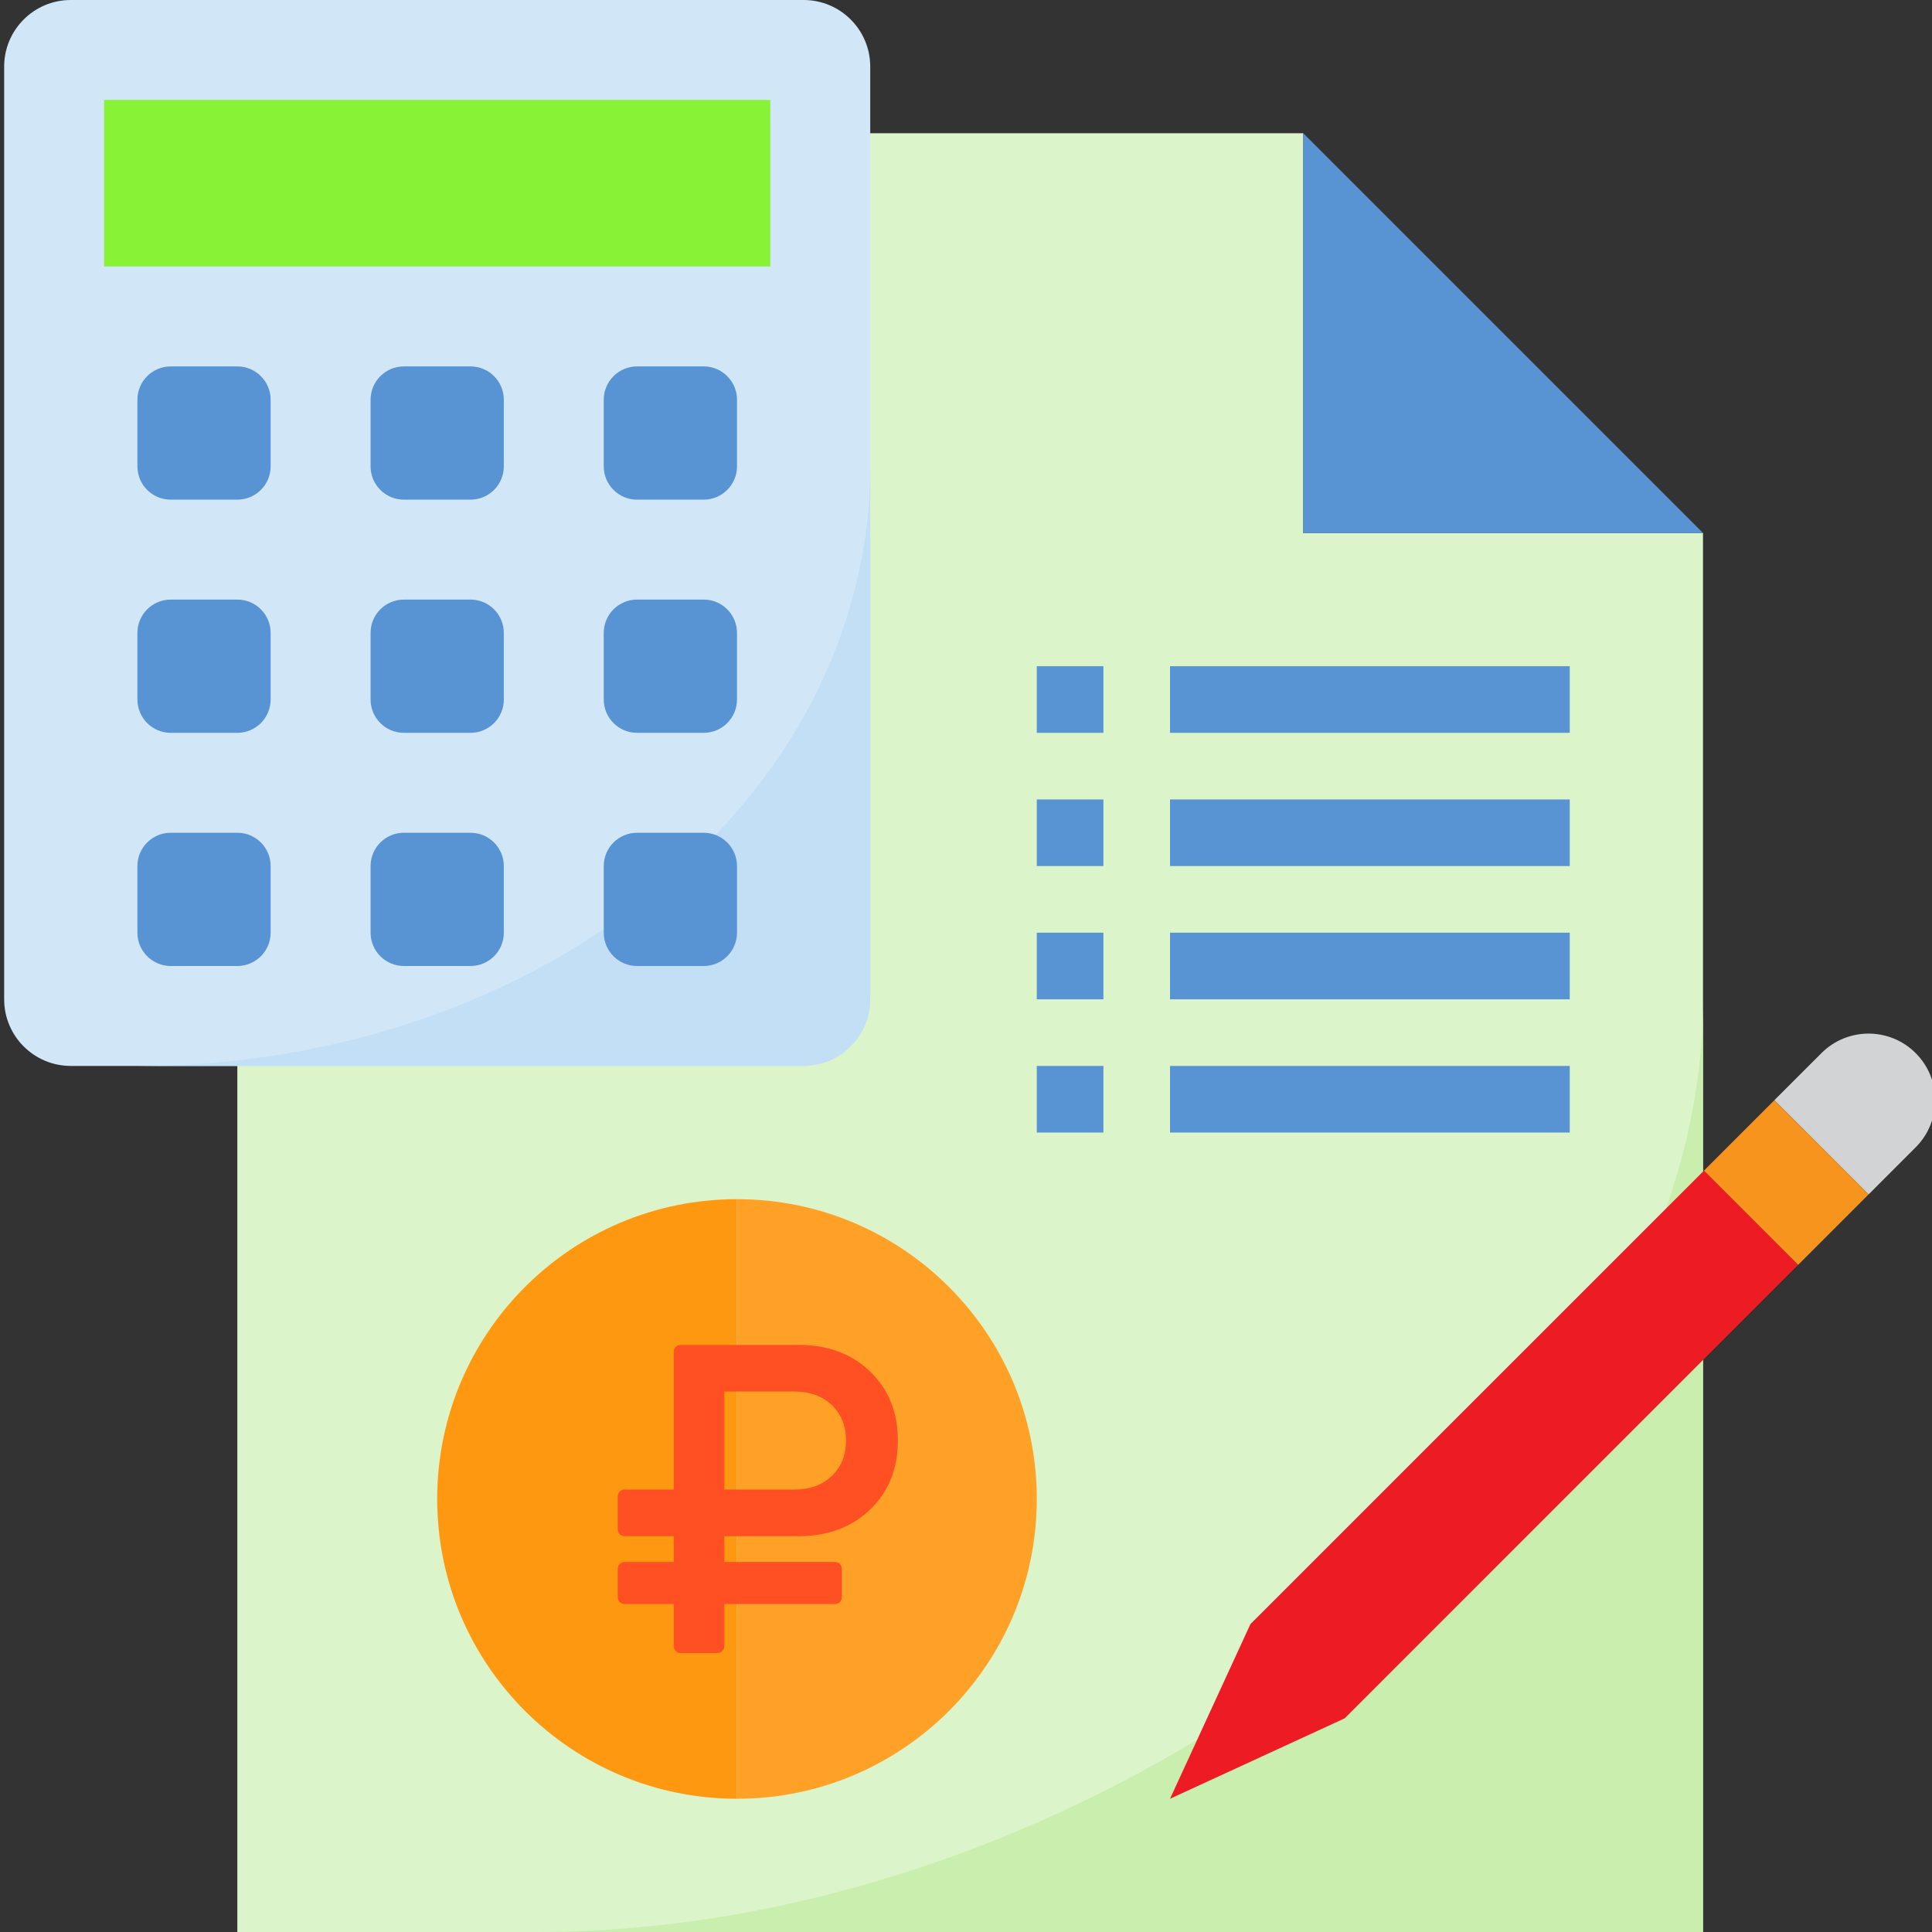 <?xml version="1.0" encoding="UTF-8"?> <svg xmlns="http://www.w3.org/2000/svg" width="464" height="464" viewBox="0 0 464 464" fill="none"><rect x="0" y="0" width="464" height="464" fill="#333333" stroke="none"/> <g clip-path="url(#clip0)"> <path d="M313 32H57V464H409V128H313V32Z" fill="#DCF4CA"></path> <path d="M129 464H409V240C409 354.969 266.078 464 129 464Z" fill="#C9EEAE"></path> <path d="M17 0H193C201.836 0 209 7.164 209 16V240C209 248.836 201.836 256 193 256H17C8.164 256 1 248.836 1 240V16C1 7.164 8.164 0 17 0Z" fill="#D1E7F8"></path> <path d="M313 128H409L313 32V128Z" fill="#5893D4"></path> <path d="M25 24H185V64H25V24Z" fill="#88F236"></path> <path d="M41 88H57C61.418 88 65 91.582 65 96V112C65 116.418 61.418 120 57 120H41C36.582 120 33 116.418 33 112V96C33 91.582 36.582 88 41 88Z" fill="#5893D4"></path> <path d="M97 88H113C117.418 88 121 91.582 121 96V112C121 116.418 117.418 120 113 120H97C92.582 120 89 116.418 89 112V96C89 91.582 92.582 88 97 88Z" fill="#5893D4"></path> <path d="M153 88H169C173.418 88 177 91.582 177 96V112C177 116.418 173.418 120 169 120H153C148.582 120 145 116.418 145 112V96C145 91.582 148.582 88 153 88Z" fill="#5893D4"></path> <path d="M41 144H57C61.418 144 65 147.582 65 152V168C65 172.418 61.418 176 57 176H41C36.582 176 33 172.418 33 168V152C33 147.582 36.582 144 41 144Z" fill="#5893D4"></path> <path d="M97 144H113C117.418 144 121 147.582 121 152V168C121 172.418 117.418 176 113 176H97C92.582 176 89 172.418 89 168V152C89 147.582 92.582 144 97 144Z" fill="#5893D4"></path> <path d="M153 144H169C173.418 144 177 147.582 177 152V168C177 172.418 173.418 176 169 176H153C148.582 176 145 172.418 145 168V152C145 147.582 148.582 144 153 144Z" fill="#5893D4"></path> <path d="M41 200H57C61.418 200 65 203.582 65 208V224C65 228.418 61.418 232 57 232H41C36.582 232 33 228.418 33 224V208C33 203.582 36.582 200 41 200Z" fill="#5893D4"></path> <path d="M97 200H113C117.418 200 121 203.582 121 208V224C121 228.418 117.418 232 113 232H97C92.582 232 89 228.418 89 224V208C89 203.582 92.582 200 97 200Z" fill="#5893D4"></path> <path d="M460.078 275.551C466.328 269.301 466.328 259.168 460.078 252.922C453.832 246.672 443.699 246.672 437.449 252.922L426.137 264.23L448.77 286.863L460.078 275.551Z" fill="#D1D3D4"></path> <path d="M300.312 390.055L281 432L322.945 412.688L431.863 303.762L409.238 281.137L300.312 390.055Z" fill="#ED1C24"></path> <path d="M409.234 281.137L426.133 264.242L448.762 286.867L431.863 303.766L409.234 281.137Z" fill="#F7941D"></path> <path d="M33 256H193C201.824 255.973 208.973 248.824 209 240V112C209 191.594 130.281 256 33 256Z" fill="#C2DFF6"></path> <path d="M153 200H169C173.418 200 177 203.582 177 208V224C177 228.418 173.418 232 169 232H153C148.582 232 145 228.418 145 224V208C145 203.582 148.582 200 153 200Z" fill="#5893D4"></path> <path d="M249 192H265V208H249V192Z" fill="#5893D4"></path> <path d="M281 192H377V208H281V192Z" fill="#5893D4"></path> <path d="M249 160H265V176H249V160Z" fill="#5893D4"></path> <path d="M281 160H377V176H281V160Z" fill="#5893D4"></path> <path d="M249 224H265V240H249V224Z" fill="#5893D4"></path> <path d="M281 224H377V240H281V224Z" fill="#5893D4"></path> <path d="M249 256H265V272H249V256Z" fill="#5893D4"></path> <path d="M281 256H377V272H281V256Z" fill="#5893D4"></path> <path d="M105 360C105 399.766 137.234 432 177 432V288C137.234 288 105 320.234 105 360Z" fill="#FF9811"></path> <path d="M177 288V432C216.766 432 249 399.766 249 360C249 320.234 216.766 288 177 288Z" fill="#FFA127"></path> <path d="M150.046 385.226H161.819V395.318C161.819 395.809 161.976 396.211 162.292 396.526C162.607 396.842 163.01 397 163.501 397H172.278C172.733 397 173.127 396.842 173.46 396.526C173.793 396.211 173.959 395.809 173.959 395.318V385.226H200.5C200.99 385.226 201.393 385.07 201.709 384.754C202.026 384.438 202.183 384.036 202.183 383.545V376.817C202.183 376.329 202.026 375.924 201.709 375.61C201.394 375.294 200.99 375.136 200.5 375.136H173.958V368.934H191.828C198.835 368.934 204.554 366.798 208.988 362.522C213.419 358.25 215.636 352.732 215.636 345.967C215.636 339.206 213.419 333.688 208.988 329.412C204.555 325.14 198.835 323 191.828 323H163.5C163.009 323 162.607 323.158 162.291 323.472C161.976 323.788 161.818 324.193 161.818 324.681V357.74H150.046C149.555 357.74 149.153 357.907 148.837 358.239C148.522 358.572 148.364 358.966 148.364 359.422V367.252C148.364 367.743 148.521 368.145 148.837 368.461C149.153 368.777 149.554 368.933 150.046 368.933H161.819V375.135H150.046C149.555 375.135 149.153 375.294 148.837 375.61C148.522 375.924 148.364 376.328 148.364 376.817V383.544C148.364 384.036 148.521 384.438 148.837 384.754C149.153 385.07 149.555 385.226 150.046 385.226ZM173.958 334.196H190.777C194.49 334.196 197.485 335.282 199.764 337.454C202.041 339.626 203.18 342.465 203.18 345.968C203.18 349.472 202.041 352.312 199.764 354.481C197.485 356.656 194.49 357.741 190.777 357.741H173.958V334.196Z" fill="#FF5023"></path> </g> <defs> <clipPath id="clip0"> <rect width="464" height="464" fill="white"></rect> </clipPath> </defs> </svg> 